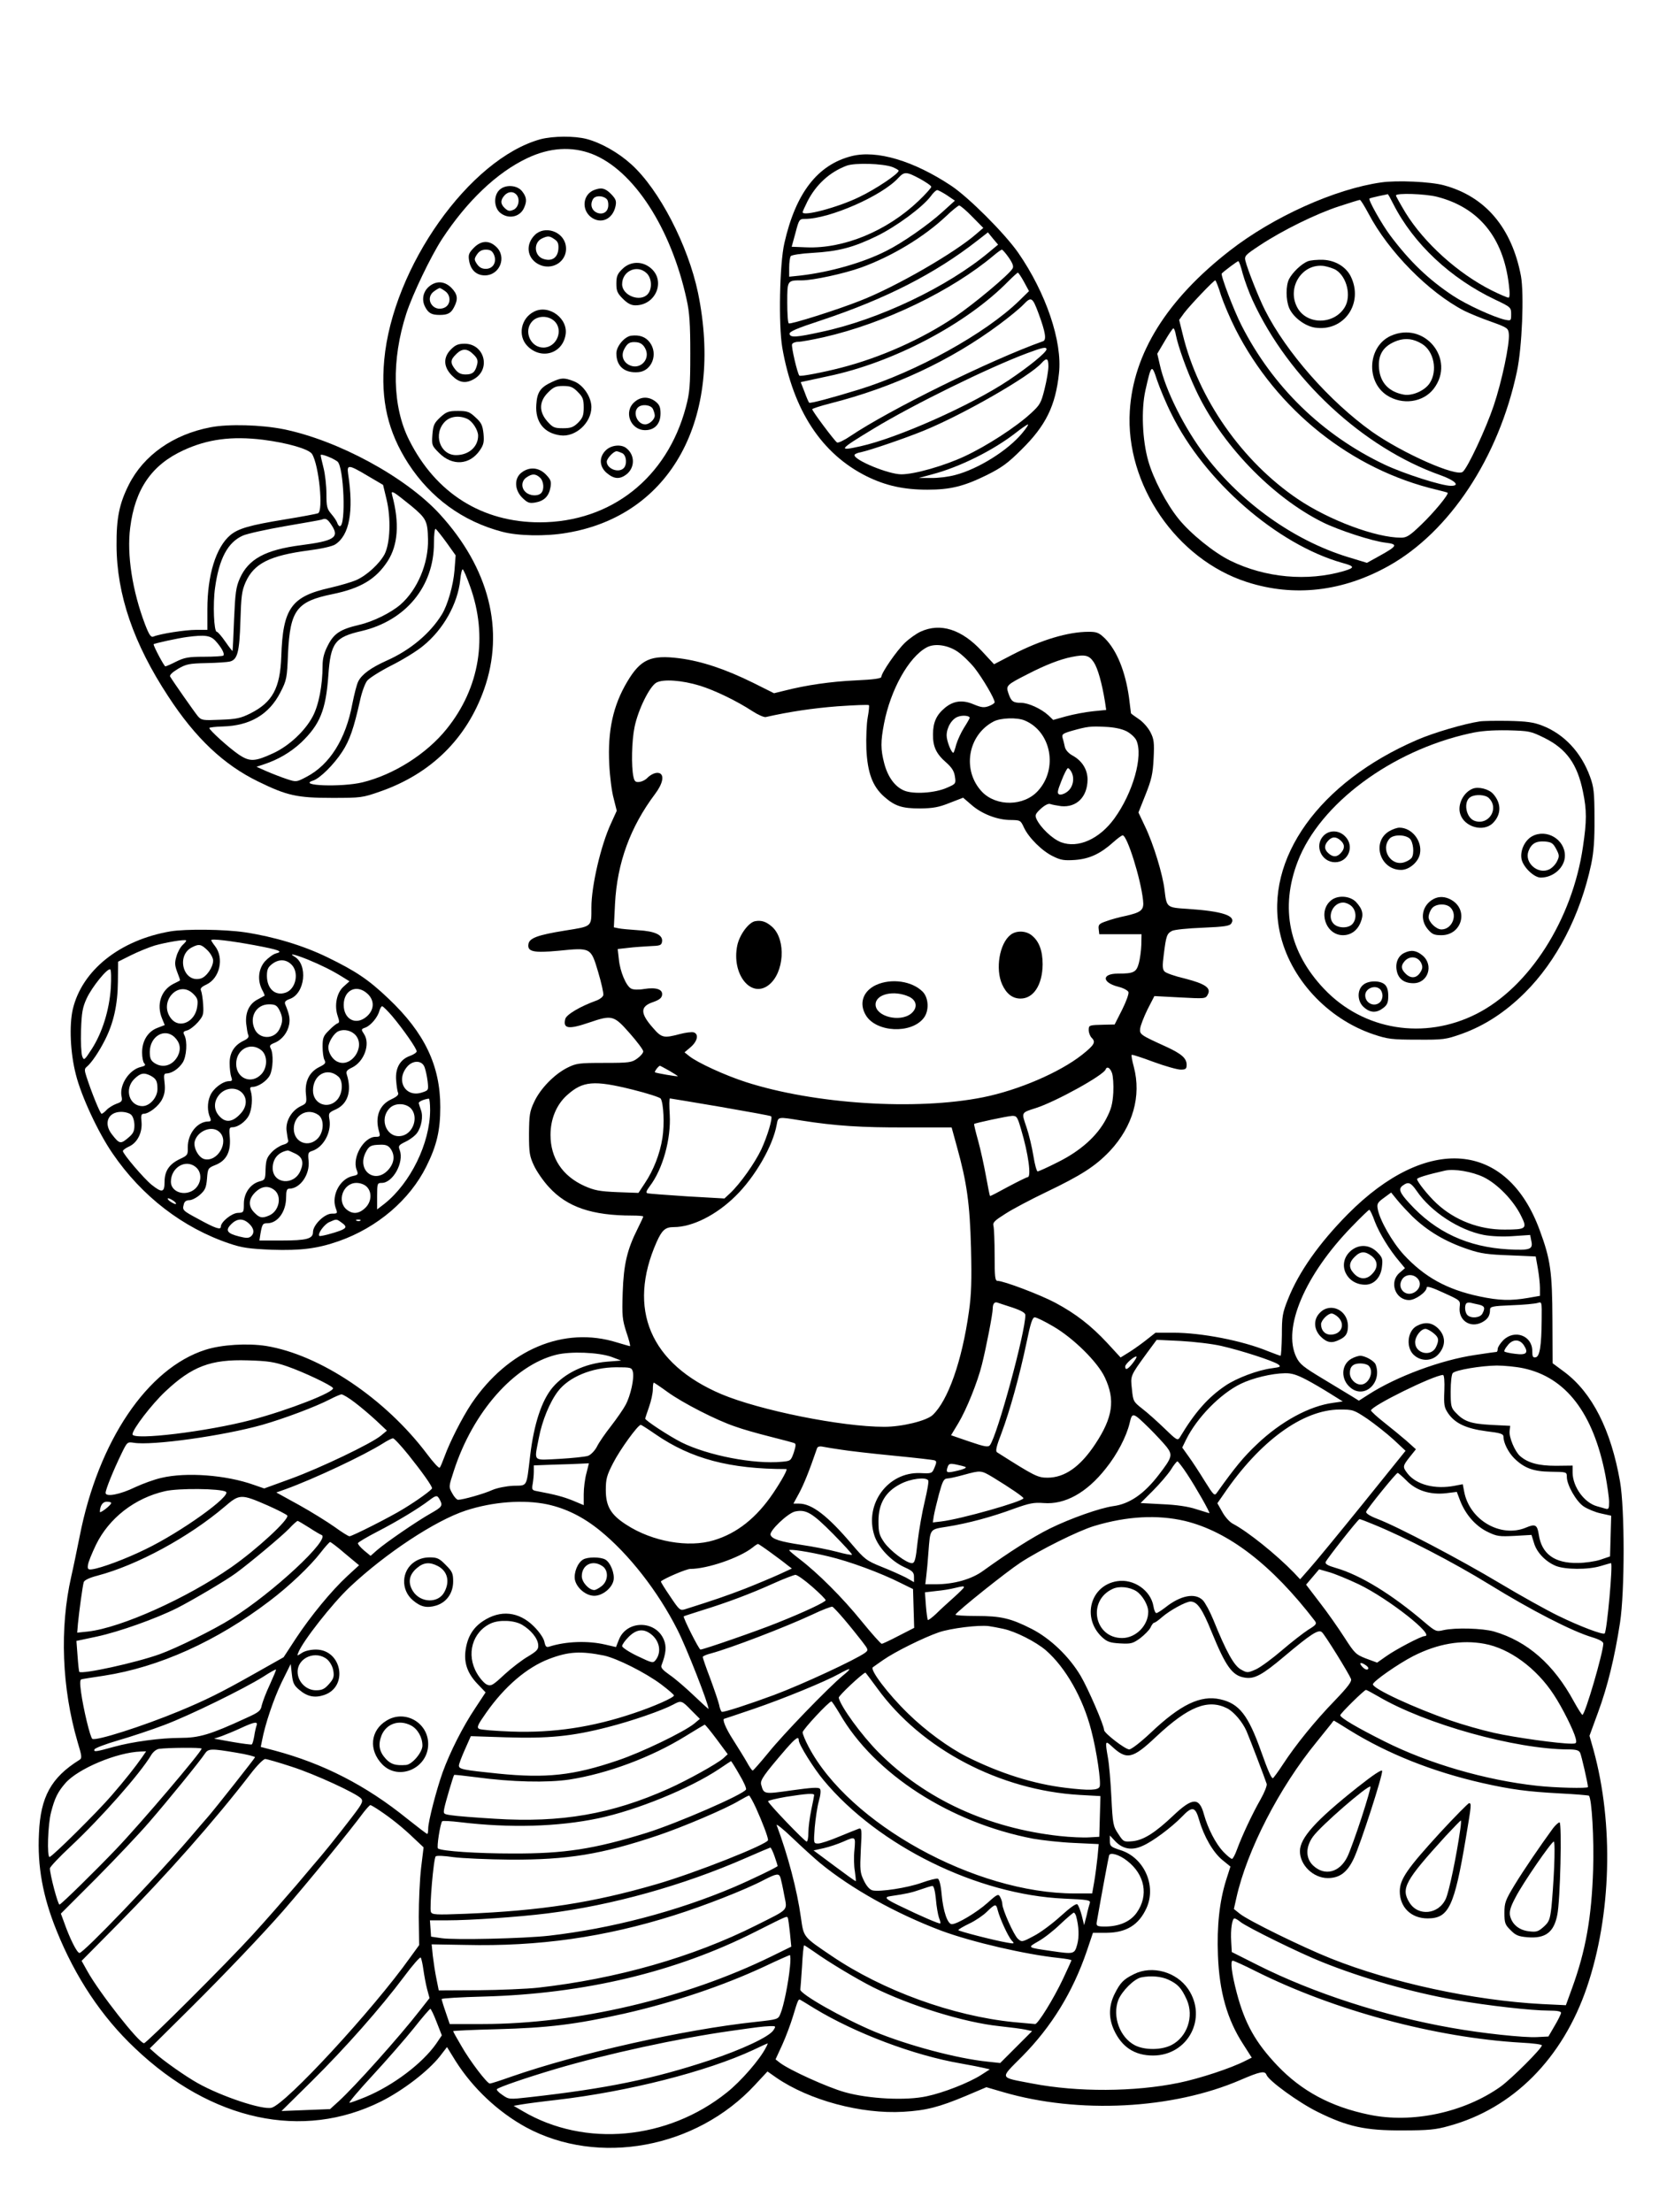 <?xml version="1.0" standalone="no"?>
<!DOCTYPE svg PUBLIC "-//W3C//DTD SVG 20010904//EN"
 "http://www.w3.org/TR/2001/REC-SVG-20010904/DTD/svg10.dtd">
<svg version="1.0" xmlns="http://www.w3.org/2000/svg"
 width="864pt" height="1152pt" viewBox="0 0 864 1152"
 preserveAspectRatio="xMidYMid meet">

<g transform="translate(0,1152) scale(0.1,-0.1)"
fill="#000000" stroke="none">
<path d="M2815 10795 c-370 -102 -770 -667 -814 -1150 -19 -210 19 -374 126
-540 116 -178 283 -300 488 -354 82 -22 226 -25 336 -6 543 90 819 595 684
1251 -52 247 -202 537 -347 668 -67 61 -157 112 -232 132 -64 17 -175 16 -241
-1z m269 -77 c215 -84 411 -385 492 -758 15 -66 19 -128 19 -280 0 -171 -3
-205 -23 -280 -98 -369 -390 -599 -760 -600 -301 0 -542 151 -681 428 -88 174
-93 418 -15 659 32 99 127 297 186 388 130 198 285 346 443 421 117 56 233 63
339 22z"/>
<path d="M2600 10530 c-31 -31 -27 -93 6 -119 43 -34 102 -21 123 26 16 35 14
57 -10 87 -26 33 -88 37 -119 6z m88 -22 c22 -22 14 -67 -13 -80 -21 -9 -28
-8 -45 7 -24 22 -25 42 -3 67 19 21 44 23 61 6z"/>
<path d="M3093 10530 c-57 -23 -66 -100 -16 -140 52 -40 115 -12 129 58 5 26
1 36 -24 62 -31 31 -51 35 -89 20z m70 -51 c5 -9 7 -28 3 -42 -12 -48 -86 -32
-86 18 0 12 6 27 12 33 17 17 58 11 71 -9z"/>
<path d="M2785 10296 c-48 -48 -41 -116 14 -149 75 -44 163 14 147 97 -14 72
-110 103 -161 52z m103 -22 c18 -12 22 -24 20 -52 -4 -45 -35 -65 -79 -50 -47
16 -52 84 -7 106 32 15 40 14 66 -4z"/>
<path d="M2468 10230 c-26 -27 -30 -36 -25 -67 8 -49 38 -77 82 -77 78 0 116
96 59 149 -37 35 -78 33 -116 -5z m104 -35 c17 -38 -3 -75 -42 -75 -21 0 -34
8 -46 25 -15 23 -15 27 0 50 12 17 25 25 46 25 23 0 33 -6 42 -25z"/>
<path d="M3241 10119 c-26 -25 -31 -39 -31 -76 0 -38 5 -50 34 -79 24 -24 43
-34 65 -34 107 0 159 128 80 194 -45 38 -107 36 -148 -5z m126 -21 c28 -26 31
-82 6 -110 -39 -43 -133 -7 -133 52 0 69 78 104 127 58z"/>
<path d="M2237 10030 c-33 -26 -43 -70 -23 -108 17 -33 34 -42 76 -42 42 0 59
9 75 41 22 42 18 67 -14 100 -35 35 -77 38 -114 9z m81 -26 c32 -22 30 -71 -3
-86 -60 -27 -107 49 -53 86 12 9 25 16 28 16 3 0 16 -7 28 -16z"/>
<path d="M2781 9897 c-68 -34 -86 -125 -35 -178 70 -73 181 -43 199 55 17 86
-86 163 -164 123z m106 -49 c50 -47 12 -138 -57 -138 -68 0 -105 87 -58 137
28 30 83 31 115 1z"/>
<path d="M3288 9772 c-35 -4 -78 -55 -78 -92 0 -68 43 -104 115 -98 70 6 104
95 59 155 -22 29 -53 40 -96 35z m71 -64 c33 -57 -26 -119 -84 -88 -31 17 -41
50 -24 82 17 32 29 39 64 36 20 -2 34 -12 44 -30z"/>
<path d="M2349 9701 c-42 -42 -40 -92 5 -137 38 -38 72 -43 116 -17 88 52 52
183 -50 183 -33 0 -48 -6 -71 -29z m117 -27 c20 -19 24 -31 19 -52 -10 -40
-24 -52 -60 -52 -24 0 -39 7 -54 26 -27 34 -26 50 4 79 31 32 59 32 91 -1z"/>
<path d="M2875 9531 c-61 -28 -78 -53 -82 -119 -6 -89 40 -148 125 -159 79
-11 162 65 162 147 0 52 -42 115 -90 134 -51 20 -66 20 -115 -3z m134 -52 c26
-26 31 -38 31 -81 0 -41 -5 -54 -29 -79 -25 -24 -38 -29 -79 -29 -45 0 -53 4
-81 35 -45 51 -44 104 3 151 29 29 41 34 79 34 37 0 51 -5 76 -31z"/>
<path d="M3305 9427 c-59 -50 -22 -147 55 -147 50 0 80 33 80 87 0 33 -6 46
-26 62 -35 27 -76 27 -109 -2z m95 -36 c5 -11 10 -26 10 -35 0 -20 -28 -46
-50 -46 -40 0 -66 60 -38 88 19 19 66 15 78 -7z"/>
<path d="M2293 9347 c-32 -30 -37 -41 -41 -90 -4 -55 -3 -58 35 -96 69 -69
159 -63 212 14 20 29 23 44 19 87 -5 44 -11 57 -42 85 -31 29 -42 33 -91 33
-49 0 -60 -4 -92 -33z m140 -8 c27 -12 57 -58 57 -88 0 -58 -49 -101 -115
-101 -84 0 -121 111 -57 175 27 27 73 33 115 14z"/>
<path d="M3155 9175 c-37 -36 -34 -86 6 -119 37 -31 67 -33 102 -6 45 36 44
102 -2 137 -27 21 -79 15 -106 -12z m86 -15 c22 -12 26 -59 7 -78 -27 -27 -88
-3 -88 34 0 16 35 54 51 54 6 0 19 -5 30 -10z"/>
<path d="M2716 9059 c-39 -30 -37 -90 4 -131 27 -26 36 -30 67 -25 47 8 72 33
80 80 5 31 1 40 -25 67 -37 37 -86 40 -126 9z m96 -26 c20 -18 24 -63 6 -81
-17 -17 -58 -15 -80 5 -25 22 -23 59 4 77 29 20 47 20 70 -1z"/>
<path d="M4435 10707 c-177 -45 -291 -192 -350 -453 -25 -108 -31 -425 -11
-544 57 -328 205 -554 441 -671 98 -48 191 -69 315 -69 119 0 189 17 309 76
78 39 110 62 181 133 127 125 177 228 195 396 19 166 -68 421 -213 630 -71
101 -256 286 -347 347 -197 131 -389 188 -520 155z m213 -57 c17 -7 32 -15 32
-19 0 -16 -119 -96 -205 -137 -111 -54 -295 -103 -295 -79 0 3 11 28 25 56 45
88 116 153 204 186 42 16 188 12 239 -7z m143 -61 c32 -18 59 -36 59 -42 0 -5
-30 -39 -67 -74 -164 -156 -388 -249 -584 -241 l-76 3 20 73 c18 69 20 72 49
72 127 0 402 120 487 214 31 33 41 33 112 -5z m141 -86 l41 -28 -64 -58 c-76
-69 -211 -163 -294 -204 -120 -61 -292 -110 -447 -128 l-58 -6 0 48 c0 26 4
53 8 59 4 6 54 14 112 17 137 8 213 28 335 87 103 50 241 152 283 209 12 17
27 31 33 31 5 0 28 -12 51 -27z m131 -111 l58 -59 -35 -30 c-111 -98 -421
-277 -606 -349 -121 -48 -362 -124 -372 -118 -5 3 -8 52 -8 109 0 116 0 115
76 115 58 0 220 35 309 67 160 58 326 158 442 267 32 31 63 55 68 56 6 0 37
-26 68 -58z m88 -185 c-216 -181 -575 -352 -872 -415 -132 -29 -163 -31 -167
-11 -2 12 34 28 165 71 334 111 593 243 813 415 l55 43 26 -32 27 -32 -47 -39z
m103 -29 c21 -31 26 -46 19 -57 -20 -33 -202 -185 -301 -252 -171 -115 -386
-211 -592 -264 -93 -24 -212 -47 -217 -41 -10 10 -43 151 -38 163 2 7 17 13
32 13 15 0 75 11 133 24 316 72 668 242 888 428 18 15 36 28 40 28 4 -1 20
-19 36 -42z m79 -126 l26 -48 -52 -51 c-175 -170 -535 -369 -832 -461 -146
-45 -256 -74 -261 -69 -3 3 -14 28 -24 56 l-20 51 23 5 c12 3 66 14 120 26
340 71 720 272 937 493 25 25 48 46 51 46 3 0 18 -22 32 -48z m76 -165 c36
-98 42 -137 23 -144 -275 -98 -800 -357 -1005 -495 -31 -21 -62 -36 -68 -32
-13 8 -129 163 -129 173 0 3 42 17 93 30 328 83 628 223 882 412 50 37 106 83
125 103 41 43 47 39 79 -47z m41 -186 c0 -16 -92 -91 -200 -163 -194 -129
-575 -299 -769 -342 -120 -27 -113 -18 69 92 204 124 599 318 800 393 81 30
100 34 100 20z m10 -89 c0 -22 -9 -74 -20 -118 -18 -73 -24 -83 -72 -127 -77
-71 -230 -170 -344 -223 -107 -50 -261 -94 -330 -94 -66 0 -244 73 -244 100 0
5 15 12 33 15 51 11 234 74 327 112 208 85 552 283 614 352 27 30 36 26 36
-17z m-136 -347 c-74 -90 -230 -188 -351 -219 -34 -9 -89 -16 -124 -15 l-64 0
70 19 c144 38 318 125 435 216 30 24 59 43 63 44 5 0 -8 -20 -29 -45z"/>
<path d="M7193 10570 c-240 -34 -562 -179 -788 -355 -328 -255 -503 -536 -521
-835 -24 -383 243 -773 610 -891 245 -79 498 -50 738 84 317 177 573 564 668
1012 27 125 38 404 21 498 -48 252 -186 414 -401 472 -69 19 -245 27 -327 15z
m63 -112 c105 -207 298 -388 532 -499 80 -38 82 -40 82 -75 0 -35 -1 -35 -32
-29 -60 14 -200 78 -271 125 -127 84 -225 178 -327 314 -44 59 -115 185 -108
192 3 2 25 8 49 13 24 5 45 9 46 10 2 1 15 -23 29 -51z m229 37 c217 -56 344
-212 373 -457 6 -47 5 -68 -2 -68 -6 0 -46 17 -88 38 -175 88 -351 247 -448
404 -27 45 -50 86 -50 90 0 14 153 9 215 -7z m-358 -87 c104 -198 313 -410
498 -506 28 -14 91 -40 140 -57 86 -31 90 -34 93 -64 5 -51 -36 -246 -79 -374
-40 -119 -135 -323 -161 -344 -33 -28 -314 97 -473 209 -220 157 -446 413
-557 633 -32 63 -91 212 -102 257 -6 25 0 31 76 81 116 77 295 165 413 203 55
18 103 33 107 33 4 1 24 -32 45 -71z m-655 -313 c10 -36 33 -99 52 -140 188
-408 574 -767 979 -910 75 -27 103 -55 54 -55 -49 0 -246 63 -347 111 -324
154 -582 406 -744 724 -40 78 -111 264 -103 271 14 14 81 64 86 64 4 0 14 -29
23 -65z m-113 -113 c14 -42 48 -122 76 -177 214 -420 603 -731 1050 -836 28
-7 52 -13 54 -15 8 -7 -71 -103 -137 -166 -59 -57 -76 -68 -105 -68 -132 0
-375 91 -538 201 -290 196 -518 522 -599 856 l-19 77 26 36 c32 42 154 170
162 170 3 0 17 -35 30 -78z m-235 -207 c12 -60 56 -184 103 -284 130 -281 395
-558 662 -691 83 -41 257 -98 327 -106 66 -8 62 -17 -32 -69 l-65 -36 -102 31
c-280 87 -549 279 -738 525 -109 142 -210 343 -239 477 l-13 56 39 66 c21 36
41 66 45 66 4 0 10 -16 13 -35z m-23 -411 c172 -350 550 -679 889 -775 66 -18
68 -25 8 -43 -190 -55 -408 -35 -590 54 -86 42 -209 142 -270 218 -64 79 -132
210 -158 302 -31 109 -37 266 -15 366 31 138 33 140 61 54 14 -41 47 -121 75
-176z"/>
<path d="M6810 10159 c-32 -13 -78 -57 -96 -91 -18 -34 -18 -109 0 -152 20
-47 81 -94 134 -102 152 -23 256 128 186 268 -25 49 -80 82 -142 85 -32 1 -68
-2 -82 -8z m148 -45 c57 -37 80 -135 46 -193 -56 -94 -201 -94 -249 0 -54 104
28 229 140 214 22 -4 50 -13 63 -21z"/>
<path d="M7243 9771 c-119 -54 -131 -236 -21 -309 81 -53 190 -38 245 34 116
153 -48 354 -224 275z m163 -42 c62 -38 82 -140 40 -204 -25 -39 -91 -68 -135
-60 -77 14 -122 61 -129 135 -7 74 23 120 95 146 44 15 85 10 129 -17z"/>
<path d="M1097 9295 c-195 -37 -349 -146 -426 -299 -50 -99 -65 -175 -64 -316
1 -257 89 -512 269 -786 142 -218 290 -357 469 -444 149 -73 202 -85 385 -85
149 0 158 1 249 33 265 92 451 275 542 532 109 308 26 632 -231 913 -177 193
-529 384 -814 442 -116 23 -285 28 -379 10z m273 -65 c126 -16 238 -48 255
-74 36 -57 60 -298 31 -309 -8 -3 -86 -18 -173 -32 -183 -30 -242 -47 -284
-82 -74 -63 -119 -207 -119 -385 l0 -108 -59 0 c-56 0 -186 -20 -222 -35 -13
-5 -22 8 -43 62 -67 176 -96 365 -78 505 25 201 112 327 277 403 125 58 251
75 415 55z m387 -113 c34 -25 46 -337 13 -337 -5 0 -11 8 -14 18 -3 9 -17 30
-31 46 -22 26 -25 38 -25 105 0 42 -7 103 -15 134 -8 32 -15 62 -15 67 0 9 61
-14 87 -33z m158 -75 l80 -47 18 -75 c24 -100 19 -228 -10 -286 -27 -50 -92
-110 -148 -135 -23 -10 -84 -28 -136 -40 -202 -45 -246 -107 -254 -357 -6
-166 -46 -239 -161 -297 -50 -25 -72 -30 -156 -33 -93 -4 -99 -3 -118 19 -18
22 -128 179 -144 206 -4 7 11 22 41 40 43 25 58 28 148 30 55 1 110 5 122 8
40 10 50 49 55 210 4 130 7 157 27 203 44 98 125 139 331 166 63 8 121 21 136
31 74 48 97 172 67 368 -7 49 3 48 102 -11z m230 -159 c75 -63 82 -77 84 -171
3 -126 -55 -263 -143 -340 -50 -43 -142 -89 -216 -106 -98 -23 -131 -45 -162
-106 -20 -38 -28 -69 -28 -106 0 -102 -20 -207 -52 -266 -40 -75 -122 -151
-202 -189 -99 -46 -125 -47 -183 -8 -50 34 -153 127 -153 138 0 3 32 7 71 8
141 4 240 62 299 177 33 64 35 74 40 204 11 225 45 270 231 308 147 30 227 78
288 172 54 84 62 198 24 341 -5 20 -4 22 13 13 10 -6 50 -37 89 -69z m-416
-101 c39 -61 10 -79 -161 -101 -186 -24 -274 -72 -319 -173 -20 -45 -24 -76
-30 -213 -3 -88 -7 -162 -8 -165 0 -2 -17 19 -37 48 -20 29 -40 52 -45 52 -15
0 -21 145 -9 229 21 152 66 237 145 272 23 10 122 32 220 49 99 17 185 32 190
34 22 9 31 4 54 -32z m597 -88 l47 -66 -6 -78 c-6 -77 -36 -182 -66 -230 -61
-99 -165 -186 -287 -240 -82 -37 -129 -71 -148 -108 -8 -15 -21 -67 -31 -117
-34 -184 -118 -317 -238 -380 -53 -28 -54 -28 -103 -12 -27 9 -74 27 -104 40
l-54 24 39 13 c73 24 138 62 193 113 98 94 129 168 142 350 12 170 34 199 173
231 230 54 377 232 377 458 0 45 4 77 9 74 5 -4 31 -36 57 -72z m122 -227 c94
-261 51 -528 -121 -742 -105 -131 -276 -239 -439 -279 -107 -26 -342 -18 -258
9 36 11 109 84 152 150 39 59 61 124 93 267 9 43 26 89 37 103 11 14 68 50
127 80 58 29 133 75 165 102 105 85 180 219 193 344 3 32 9 56 13 54 5 -3 22
-43 38 -88z m-1326 -284 c31 -34 50 -68 41 -77 -3 -3 -49 -6 -101 -6 -80 0
-101 -4 -144 -25 -27 -14 -53 -25 -57 -25 -6 0 -61 103 -61 115 0 4 128 32
175 38 92 12 121 8 147 -20z"/>
<path d="M4795 8231 c-22 -10 -59 -36 -82 -58 -43 -41 -123 -157 -123 -178 0
-8 -40 -14 -132 -18 -132 -6 -260 -25 -370 -53 l-57 -14 -108 54 c-144 71
-268 113 -385 128 -149 19 -202 -5 -272 -123 -73 -123 -102 -254 -93 -429 3
-63 13 -143 23 -178 l16 -64 -30 -66 c-53 -114 -102 -326 -102 -437 0 -103 6
-98 -138 -121 -142 -23 -186 -39 -190 -71 -6 -39 27 -46 157 -34 169 17 168
17 206 -110 17 -57 29 -111 27 -121 -2 -9 -17 -21 -35 -28 -84 -30 -157 -73
-163 -96 -13 -51 16 -56 124 -19 120 41 129 38 211 -55 39 -44 71 -87 71 -95
0 -8 -14 -25 -31 -37 -29 -21 -41 -23 -172 -23 -131 0 -146 -2 -192 -25 -68
-34 -141 -109 -173 -178 -24 -51 -26 -69 -27 -167 0 -98 3 -116 26 -165 14
-30 49 -81 78 -112 95 -104 224 -148 434 -148 31 0 57 -2 57 -5 0 -3 -13 -31
-29 -63 -55 -109 -73 -186 -78 -332 -4 -123 -2 -141 19 -207 14 -40 22 -73 19
-73 -3 0 -33 9 -67 19 -277 87 -568 -36 -759 -319 -49 -74 -112 -198 -140
-275 -10 -27 -21 -54 -25 -58 -4 -4 -33 27 -65 70 -218 290 -558 518 -839 564
-97 15 -232 7 -316 -20 -302 -96 -558 -475 -655 -971 -14 -69 -33 -163 -44
-210 -61 -269 -49 -580 33 -861 23 -76 24 -85 9 -94 -146 -91 -202 -192 -210
-381 -9 -173 20 -330 91 -506 98 -244 236 -451 409 -614 398 -379 873 -481
1282 -277 115 58 244 157 306 235 l37 48 45 -73 c90 -142 221 -265 367 -345
376 -203 885 -110 1191 220 l66 71 47 -33 c171 -117 441 -190 661 -177 119 7
185 24 326 83 l106 45 89 -26 c392 -114 881 -89 1235 64 102 44 127 49 135 26
12 -31 169 -145 267 -193 156 -77 247 -97 442 -96 132 0 174 4 240 23 335 91
594 352 720 724 127 375 140 848 34 1234 l-21 74 45 123 c49 133 86 284 114
466 25 163 25 592 0 735 -47 269 -145 462 -289 570 l-62 46 -1 227 c-1 248
-10 314 -66 465 -170 466 -587 501 -1000 84 -150 -152 -255 -301 -311 -442
-29 -72 -32 -91 -32 -187 -1 -60 -4 -108 -7 -108 -3 0 -33 11 -66 24 -134 55
-346 96 -493 96 l-92 0 -56 -44 c-31 -24 -73 -53 -92 -64 l-34 -21 -69 75
c-86 92 -163 152 -271 210 -79 42 -269 114 -301 114 -13 0 -15 22 -15 133 0
72 -3 141 -6 153 -5 18 6 28 63 64 37 24 132 74 209 111 186 89 259 136 335
216 119 128 164 285 124 437 -9 33 -14 61 -11 63 2 2 53 -14 114 -37 60 -22
124 -40 141 -40 26 0 31 4 31 25 0 34 -26 57 -106 94 -136 62 -139 64 -136 95
2 16 19 60 38 99 l36 70 133 -7 c131 -7 134 -7 145 15 19 34 -13 56 -118 83
-52 12 -100 29 -107 37 -11 11 -12 29 -4 89 12 96 16 108 42 122 12 7 83 14
161 17 115 5 141 9 149 23 25 39 -45 63 -227 75 -111 7 -110 7 -121 98 -9 80
-57 238 -101 330 l-35 74 37 93 c31 78 38 108 42 188 4 84 2 101 -17 138 -12
23 -39 54 -61 68 -22 15 -40 28 -40 30 0 1 -5 38 -10 81 -19 136 -63 245 -125
308 -31 30 -42 35 -85 35 -107 0 -248 -42 -397 -119 l-96 -50 -64 69 c-105
113 -215 148 -318 101z m190 -103 c26 -17 67 -57 91 -87 42 -54 104 -159 104
-178 0 -5 -14 -14 -30 -20 -25 -9 -38 -8 -79 9 -58 25 -106 19 -151 -19 -43
-36 -61 -75 -61 -137 -1 -64 17 -102 69 -147 28 -25 41 -44 45 -72 6 -38 5
-39 -41 -59 -62 -28 -175 -35 -223 -15 -48 20 -85 70 -104 142 -19 73 -19 113
-1 207 34 176 128 345 221 396 41 23 108 14 160 -20z m711 -56 c21 -31 43
-109 59 -208 l6 -41 -70 -7 c-39 -4 -101 -16 -138 -26 l-68 -19 -25 24 c-37
34 -104 65 -142 65 -42 0 -52 8 -66 49 -14 41 -11 44 101 101 91 47 168 77
229 89 69 14 90 9 114 -27z m-2050 -123 c77 -24 191 -79 272 -132 29 -19 61
-33 70 -31 124 28 245 46 374 56 87 6 160 9 163 6 3 -2 0 -31 -6 -64 -6 -32
-9 -106 -7 -164 6 -125 32 -195 93 -249 56 -49 93 -61 187 -61 67 1 97 6 154
29 l70 27 43 -37 c53 -47 135 -79 204 -79 51 -1 52 -1 70 -40 25 -53 95 -123
153 -150 38 -19 57 -22 114 -18 75 6 131 32 200 94 21 19 42 34 47 34 23 0 94
-225 106 -338 6 -51 -8 -63 -93 -82 -30 -6 -74 -18 -98 -27 -38 -13 -43 -18
-40 -42 l3 -26 110 0 110 0 -1 -55 c-1 -30 -7 -74 -13 -96 -13 -47 -26 -54
-109 -54 -86 0 -84 -47 4 -69 25 -6 48 -19 51 -27 3 -9 -12 -50 -33 -92 l-39
-77 -50 -1 c-84 -2 -85 -2 -85 -28 0 -14 7 -32 16 -41 22 -22 13 -37 -51 -88
-117 -92 -331 -184 -515 -221 -348 -70 -880 -36 -1238 80 -108 35 -249 100
-292 134 l-25 20 33 28 c35 31 42 67 15 76 -10 3 -43 -1 -73 -9 -83 -22 -94
-20 -139 32 -68 77 -68 112 1 135 31 11 44 21 46 36 5 30 -30 42 -93 32 -29
-5 -58 -4 -68 2 -26 13 -58 89 -64 153 l-6 53 54 6 c30 4 81 7 114 9 53 2 60
4 63 24 5 34 -36 54 -125 59 -43 3 -89 7 -102 10 l-24 5 6 122 c11 213 79 400
209 573 40 53 49 98 22 108 -17 6 -44 -5 -67 -29 -9 -8 -26 -16 -38 -17 -19
-2 -25 3 -30 27 -12 54 -9 189 6 260 19 91 78 210 113 230 35 20 134 13 228
-16z m1404 -167 c0 -3 -13 -26 -29 -51 -16 -25 -34 -65 -41 -88 -6 -24 -13
-43 -15 -43 -11 0 -35 62 -35 90 0 42 28 88 60 98 24 9 60 5 60 -6z m287 -14
c138 -58 174 -251 69 -366 -73 -81 -216 -83 -291 -6 -106 111 -76 296 60 367
36 19 123 22 162 5z m530 -56 c21 -11 44 -32 51 -47 37 -81 -17 -273 -115
-408 -78 -107 -189 -156 -277 -123 -45 17 -107 76 -128 121 -9 20 -6 27 23 54
21 19 40 28 49 24 8 -3 34 -8 56 -11 81 -8 137 48 138 138 0 53 -29 99 -79
126 -20 11 -35 28 -39 43 -3 14 -8 36 -12 48 -5 19 0 23 47 37 82 23 98 25
175 21 46 -2 85 -10 111 -23z m-287 -212 c18 -34 8 -81 -22 -103 -14 -11 -33
-17 -41 -14 -12 5 -11 16 11 71 14 36 29 66 34 66 4 0 12 -9 18 -20z m-2094
-1556 c24 -14 44 -27 44 -28 0 -4 -114 16 -119 20 -4 4 19 34 26 34 2 0 24
-12 49 -26z m2305 -11 c6 -16 9 -62 7 -103 -4 -61 -11 -87 -38 -138 -47 -89
-134 -166 -251 -224 -53 -27 -100 -48 -105 -48 -5 0 -15 36 -22 80 -7 44 -23
112 -36 150 -27 79 -29 75 49 100 103 33 353 171 363 201 7 18 23 9 33 -18z
m-2497 -87 c76 -19 142 -40 147 -47 15 -25 20 -134 9 -204 -13 -84 -47 -170
-92 -237 l-33 -50 -110 4 c-93 4 -119 9 -171 32 -115 52 -177 145 -177 266 0
83 31 157 85 206 83 75 140 80 342 30z m459 -90 c143 -25 261 -46 263 -49 9
-9 -19 -103 -51 -172 -34 -72 -110 -179 -162 -228 l-30 -28 -194 11 c-107 7
-200 14 -207 16 -9 3 -6 13 12 37 68 89 111 246 104 372 -3 47 -3 85 1 85 3 0
122 -20 264 -44z m1565 -118 c38 -127 54 -248 34 -248 -5 0 -51 -23 -102 -50
-51 -28 -93 -50 -94 -48 -2 2 -11 48 -21 103 -10 55 -28 138 -41 185 -13 46
-22 85 -21 87 6 5 173 41 198 42 24 1 28 -5 47 -71z m-1145 47 c177 -28 314
-37 547 -36 l236 0 28 -102 c51 -183 67 -295 73 -527 4 -167 2 -241 -11 -331
-36 -257 -109 -463 -189 -538 -33 -30 -159 -61 -252 -61 -223 0 -648 86 -848
170 -371 158 -492 443 -337 793 28 62 45 77 89 77 97 0 222 63 322 162 101 99
194 260 214 371 8 43 4 42 128 22z m3554 -295 c73 -36 156 -122 195 -202 33
-66 27 -71 -86 -71 -132 -1 -261 49 -355 137 -44 41 -101 113 -101 126 0 7 56
24 145 44 48 11 142 -5 202 -34z m-348 -73 c74 -108 220 -203 349 -228 38 -7
99 -10 152 -6 l89 6 6 -31 c10 -44 -6 -50 -120 -44 -210 12 -378 89 -515 240
-51 55 -58 75 -35 92 30 22 42 17 74 -29z m-24 -131 c80 -77 172 -132 292
-172 64 -22 103 -27 215 -31 l136 -6 11 -62 c6 -34 11 -80 11 -102 l0 -41 -63
-11 c-89 -15 -148 -14 -252 8 -170 36 -287 101 -395 218 -60 66 -125 180 -135
238 -5 26 0 34 32 57 l38 28 35 -43 c19 -23 53 -59 75 -81z m-195 -27 c24 -62
76 -147 128 -208 l29 -35 -28 -24 c-56 -47 -23 -142 50 -142 32 0 91 42 91 65
0 9 28 1 88 -27 88 -40 88 -40 84 -74 -8 -69 54 -112 116 -80 30 16 42 34 42
66 0 16 12 19 113 23 61 2 122 8 135 12 22 7 22 7 21 -86 -1 -137 -10 -193
-31 -197 -15 -3 -18 4 -18 33 0 80 -92 114 -151 56 -16 -16 -29 -37 -29 -45 0
-9 -3 -16 -6 -16 -4 0 -54 -7 -112 -16 -177 -26 -409 -112 -555 -206 l-50 -32
-32 20 c-17 10 -86 52 -152 92 -105 63 -124 78 -142 115 -73 151 45 428 289
679 47 49 88 88 91 88 4 0 17 -27 29 -61z m223 -297 c21 -23 12 -56 -19 -73
-44 -23 -88 21 -64 65 16 31 59 35 83 8z m-2110 -151 c47 -16 67 -28 67 -39 0
-91 -146 -626 -184 -677 -9 -12 -25 -10 -107 18 l-96 33 38 63 c42 70 100 213
123 306 22 88 56 263 56 289 0 26 9 38 24 33 6 -2 41 -14 79 -26z m2430 15
c29 -7 33 -17 17 -47 -12 -22 -59 -26 -78 -7 -13 13 -16 50 -5 61 4 4 14 5 22
3 9 -2 28 -7 44 -10z m-2218 -113 c104 -60 232 -186 269 -266 55 -117 42 -208
-50 -347 -78 -118 -159 -175 -249 -175 -51 0 -68 9 -262 132 -10 6 -4 31 23
101 43 115 93 294 130 470 21 103 31 132 43 132 9 0 52 -21 96 -47z m876 -102
c102 -23 271 -78 296 -96 15 -12 12 -14 -32 -20 -73 -9 -184 -51 -242 -90 -92
-62 -160 -139 -239 -271 -11 -17 -17 -13 -80 48 -38 37 -90 83 -116 103 -45
35 -47 39 -53 101 -8 71 -9 68 78 188 l51 69 125 -6 c70 -4 165 -15 212 -26z
m1575 4 c26 -40 14 -53 -45 -45 -28 3 -53 9 -56 12 -3 3 4 17 16 31 26 35 63
35 85 2z m-4751 -61 l50 -19 -75 -6 c-115 -10 -218 -59 -282 -134 -57 -68 -97
-189 -117 -355 -20 -169 -13 -155 -88 -157 -37 -2 -83 -11 -109 -22 -43 -20
-154 -51 -178 -51 -7 0 -21 15 -31 34 -19 34 -18 35 9 118 99 305 313 548 532
603 76 19 221 13 289 -11z m2714 -33 c-26 -33 -39 -38 -39 -17 0 14 51 58 59
51 2 -2 -7 -17 -20 -34z m-4404 -16 c84 -29 230 -98 239 -113 12 -20 -231
-115 -424 -166 -231 -61 -620 -108 -620 -75 0 26 100 156 170 222 140 132 237
169 430 163 105 -3 138 -8 205 -31z m6438 -10 c222 -47 365 -233 428 -558 10
-54 19 -116 19 -138 0 -36 -2 -40 -20 -35 -11 3 -30 9 -42 12 -67 18 -127 101
-128 175 l0 37 -87 -1 c-91 0 -146 15 -187 51 -27 24 -58 98 -54 130 l3 27
-100 5 c-107 6 -141 18 -185 65 -23 24 -25 35 -25 110 0 49 5 89 11 95 16 16
146 38 229 39 39 0 100 -6 138 -14z m-4637 -19 c8 -33 -12 -124 -38 -172 -11
-21 -45 -70 -75 -109 -30 -38 -64 -87 -74 -108 -11 -21 -31 -42 -46 -48 -14
-5 -81 -12 -149 -16 -143 -7 -132 -18 -108 108 17 90 57 188 100 244 57 75
177 124 301 125 79 0 83 -1 89 -24z m3506 -40 c35 -18 92 -52 127 -74 l64 -40
-49 -7 c-124 -16 -273 -97 -398 -216 -69 -65 -115 -121 -209 -253 -12 -17 -17
-12 -62 60 -27 44 -64 101 -83 127 l-35 49 20 41 c56 114 178 239 285 291 62
30 161 54 230 55 34 1 62 -8 110 -33z m720 -58 c-3 -74 -1 -87 20 -118 36 -52
93 -79 198 -93 76 -9 90 -14 90 -29 0 -31 25 -81 56 -112 53 -52 101 -69 191
-70 82 -1 83 -1 83 -27 0 -42 49 -128 88 -154 20 -13 60 -30 89 -36 l54 -12
-3 -106 -3 -106 -50 -17 c-27 -9 -81 -17 -119 -17 -120 -2 -187 47 -202 147
-8 52 -18 58 -67 37 -132 -55 -295 40 -322 189 l-7 37 -42 -8 c-102 -20 -199
5 -245 63 -27 35 -27 39 11 87 l32 40 -49 44 c-28 24 -80 67 -117 96 -37 29
-67 57 -68 62 0 23 325 183 375 185 6 0 9 -32 7 -82z m-4045 -7 c77 -56 256
-148 353 -180 35 -13 116 -36 180 -52 63 -16 120 -31 127 -34 9 -3 8 -15 -3
-49 -15 -43 -17 -44 -62 -48 -146 -14 -386 33 -523 101 -63 32 -189 114 -189
124 0 2 9 28 20 60 11 31 20 72 20 92 0 19 2 35 5 35 2 0 35 -22 72 -49z
m-1627 -56 c33 -25 83 -68 112 -95 l53 -50 -30 -25 c-48 -41 -318 -170 -469
-225 l-140 -51 -55 19 c-143 51 -351 67 -481 36 -36 -8 -96 -30 -135 -48 -80
-39 -155 -53 -155 -30 0 17 38 112 82 203 30 62 31 63 64 58 96 -16 466 36
669 93 115 33 278 94 355 134 25 13 51 24 58 25 8 0 40 -19 72 -44z m5272 -84
c40 -28 101 -76 136 -108 l62 -58 -224 -278 c-123 -152 -247 -303 -275 -334
l-50 -57 -32 34 c-92 95 -240 214 -318 255 -16 8 -41 35 -55 61 l-26 46 32 46
c188 277 412 441 605 442 69 0 73 -1 145 -49z m-1135 -50 c33 -33 73 -76 89
-96 32 -42 29 -54 -42 -146 -76 -99 -152 -151 -236 -162 -70 -10 -221 -63
-331 -117 -90 -45 -211 -122 -347 -220 -60 -44 -152 -70 -248 -70 l-53 0 5 43
c3 23 8 78 11 122 10 127 5 120 98 135 107 17 234 51 349 94 79 28 102 33 153
29 111 -9 224 53 324 180 58 72 107 165 124 236 14 59 16 58 104 -28z m-2573
-30 c186 -128 387 -181 681 -181 9 0 -25 -61 -68 -125 -87 -129 -189 -210
-310 -246 -131 -40 -320 -7 -455 81 -81 52 -107 96 -107 181 0 57 5 76 38 140
35 69 129 199 144 199 4 0 38 -22 77 -49z m-1287 -107 c72 -90 123 -162 123
-174 0 -8 -77 -64 -150 -108 -68 -42 -266 -142 -280 -142 -6 0 -41 22 -78 49
-37 26 -120 78 -185 114 l-118 65 48 17 c149 54 410 177 508 239 22 14 45 26
52 26 6 0 42 -39 80 -86z m2253 27 c36 -6 157 -20 270 -31 113 -11 211 -22
218 -25 10 -4 10 -11 -1 -37 -13 -31 -14 -32 -74 -29 -169 7 -293 -162 -239
-326 21 -63 88 -133 156 -164 42 -19 50 -27 50 -50 l0 -28 -42 24 c-24 12 -81
38 -127 56 -79 32 -88 39 -156 119 -125 147 -207 210 -274 210 l-29 0 30 55
c24 45 52 113 93 233 3 9 14 12 32 8 16 -3 57 -10 93 -15z m1803 -128 c45 -68
122 -203 115 -203 -1 0 -32 10 -68 21 -42 14 -104 23 -178 26 l-112 6 64 64
c35 35 77 84 93 108 15 25 31 45 35 45 3 0 27 -30 51 -67z m-3129 5 c-8 -29
-14 -78 -14 -109 l0 -57 -57 24 c-51 20 -86 30 -192 50 -20 4 -22 9 -17 36 3
17 6 46 6 64 l0 33 103 4 c56 1 120 4 143 5 l41 2 -13 -52z m1974 33 c8 -4 -9
-12 -39 -19 -59 -14 -64 -12 -54 18 6 18 12 20 43 14 20 -4 43 -10 50 -13z
m143 -54 c90 -55 159 -102 159 -109 0 -16 -326 -109 -429 -121 l-43 -5 5 33
c3 18 15 69 27 114 19 69 25 81 44 82 11 0 50 9 86 19 88 24 89 24 151 -13z
m2154 -17 c50 -52 123 -75 205 -66 l57 7 17 -45 c28 -72 79 -131 141 -162 51
-25 63 -26 144 -22 l87 5 13 -42 c14 -49 60 -97 113 -119 48 -20 169 -21 234
-1 27 8 51 15 54 15 11 0 -21 -354 -33 -366 -8 -9 -132 38 -242 92 -60 29
-198 106 -305 170 -202 121 -528 293 -638 335 -39 15 -60 29 -57 37 7 18 156
202 164 202 3 0 24 -18 46 -40z m-2491 1 c4 -5 -5 -54 -18 -109 -13 -54 -30
-149 -37 -210 -10 -94 -15 -112 -30 -112 -28 0 -112 63 -144 108 -26 38 -30
52 -30 111 0 91 36 153 114 193 53 28 133 38 145 19z m-3658 -59 c34 -19 -234
-211 -419 -300 -102 -50 -228 -97 -277 -104 -21 -3 -25 1 -22 22 1 14 21 62
42 106 68 139 202 243 360 279 70 16 286 14 316 -3z m219 -72 c52 -23 98 -47
101 -52 12 -19 -158 -176 -291 -269 -231 -161 -573 -315 -746 -335 l-57 -6 4
48 c6 62 24 194 30 215 3 10 29 23 72 34 208 55 476 201 662 359 78 67 85 67
225 6z m895 31 c17 -32 13 -38 -47 -72 -71 -40 -233 -151 -279 -191 l-34 -30
-34 28 c-19 16 -33 33 -32 38 1 5 47 32 101 60 103 53 217 122 270 163 37 28
42 28 55 4z m-1711 -18 c0 -11 -59 -56 -59 -46 1 33 15 53 36 53 13 0 24 -3
23 -7z m2272 -7 c96 -21 184 -64 272 -135 152 -123 304 -318 405 -518 47 -92
161 -383 162 -412 0 -2 -35 30 -78 71 -43 41 -99 89 -126 107 -34 24 -46 37
-41 49 24 63 27 98 12 134 -43 102 -194 102 -234 -1 l-15 -38 -56 13 c-90 21
-204 17 -289 -10 -18 -6 -22 -2 -28 25 -4 19 -27 52 -54 79 -78 78 -174 89
-266 28 -51 -34 -80 -81 -90 -149 -10 -67 9 -122 60 -176 l44 -46 -54 -82
c-65 -97 -132 -230 -170 -335 -33 -93 -75 -256 -75 -292 0 -16 -2 -28 -5 -28
-3 0 -49 35 -103 78 -216 175 -439 289 -695 357 l-69 18 7 35 c16 84 60 215
102 302 l47 95 6 -54 c5 -45 11 -58 39 -81 41 -35 80 -43 128 -27 129 42 94
237 -42 237 -27 0 -57 -7 -72 -17 -26 -17 -27 -17 -20 0 22 59 178 257 268
342 187 176 446 347 605 399 141 46 301 58 425 32z m1487 -153 c57 -58 102
-107 99 -109 -2 -3 -38 4 -78 15 -41 11 -123 27 -184 36 -112 17 -154 30 -162
52 -8 20 90 114 128 122 57 12 89 -7 197 -116z m1832 67 c228 -55 454 -229
678 -521 11 -15 6 -21 -35 -46 -26 -17 -88 -65 -138 -108 -49 -42 -110 -87
-134 -98 -43 -19 -46 -19 -78 -1 -36 19 -77 93 -144 259 -18 44 -43 90 -55
102 -40 40 -116 25 -194 -37 -21 -16 -42 -30 -48 -30 -5 0 -12 16 -15 36 -14
82 -103 144 -189 130 -140 -22 -185 -191 -79 -291 26 -24 41 -30 94 -33 57 -3
66 -1 105 27 23 18 48 43 54 56 6 14 15 25 19 25 5 0 23 13 41 29 40 35 124
81 148 81 35 0 61 -37 110 -158 74 -181 108 -228 172 -238 50 -9 91 13 206
110 139 117 178 142 196 127 15 -12 140 -214 152 -244 5 -13 -16 -41 -82 -110
-105 -108 -206 -233 -272 -334 -26 -40 -50 -72 -53 -73 -8 0 -26 40 -61 139
-67 189 -114 250 -213 272 -103 23 -207 -27 -364 -176 -50 -47 -99 -85 -110
-85 -21 0 -131 85 -131 101 0 24 -83 216 -122 282 -60 101 -157 194 -254 244
-110 56 -161 68 -291 68 -61 0 -109 3 -107 7 13 21 263 221 339 271 101 66
301 166 385 191 170 51 328 59 470 26z m985 -19 c160 -65 415 -197 600 -311
224 -138 433 -245 537 -276 39 -12 58 -23 58 -33 -1 -48 -95 -371 -109 -371
-3 0 -23 31 -44 69 -105 194 -242 314 -416 365 -60 17 -202 21 -264 7 -37 -9
-41 -7 -99 42 -170 145 -333 245 -461 282 -42 12 -57 21 -53 31 6 16 169 223
176 223 3 1 37 -12 75 -28z m-5545 -16 c29 -19 58 -36 64 -38 52 -18 -253
-302 -467 -435 -92 -58 -286 -154 -375 -186 -125 -45 -405 -106 -419 -92 -2 2
-6 39 -9 82 l-6 79 108 23 c115 25 304 92 416 148 77 39 257 145 308 183 71
52 236 190 275 230 21 23 42 41 45 41 3 0 30 -16 60 -35z m188 -136 l72 -60
-62 -57 c-82 -76 -189 -206 -267 -324 l-64 -98 -156 -88 c-170 -96 -249 -135
-386 -192 -193 -80 -435 -157 -454 -145 -11 6 -47 156 -59 244 -6 44 -6 64 2
66 6 2 59 10 118 19 286 44 588 180 862 389 102 77 212 182 266 252 23 30 46
55 49 55 4 0 40 -27 79 -61z m2216 6 c33 -24 72 -53 85 -64 l25 -19 -65 -30
c-35 -16 -116 -50 -179 -75 -99 -38 -160 -59 -312 -107 -26 -8 -30 -5 -78 67
-28 41 -50 76 -48 78 18 16 133 65 153 65 88 0 255 57 324 111 13 11 26 19 29
19 2 0 32 -20 66 -45z m301 -20 c107 -25 270 -85 375 -138 l65 -32 3 -101 3
-101 -80 -41 c-44 -23 -84 -42 -89 -42 -5 0 -53 54 -106 119 -98 121 -227 250
-323 323 -29 22 -53 43 -53 45 0 8 101 -7 205 -32z m2761 -145 c156 -75 403
-270 343 -270 -18 0 -151 -70 -200 -105 l-47 -33 -57 21 c-54 21 -60 27 -114
111 -31 48 -88 130 -128 181 l-71 93 34 40 34 40 52 -15 c29 -8 99 -37 154
-63z m-2847 -12 c39 -34 71 -66 71 -71 0 -9 -109 -61 -255 -119 -96 -39 -381
-138 -397 -138 -8 0 -93 169 -87 173 2 2 45 15 94 31 130 40 255 87 370 139
55 25 108 45 117 46 9 1 48 -27 87 -61z m791 -4 c0 -3 -24 -27 -52 -52 -29
-26 -71 -64 -92 -85 -21 -20 -41 -35 -44 -33 -2 3 -7 37 -10 75 l-5 69 59 7
c33 3 75 10 94 15 46 11 50 11 50 4z m898 -20 c32 -21 62 -73 62 -107 0 -72
-65 -137 -136 -137 -145 0 -183 195 -49 256 34 16 88 10 123 -12z m-1521 -147
c29 -34 69 -84 90 -111 36 -47 37 -48 18 -63 -48 -35 -325 -164 -475 -220
-127 -47 -264 -92 -271 -87 -4 2 -11 19 -14 37 -4 17 -25 79 -46 136 -22 57
-39 107 -39 112 0 5 19 13 43 19 103 28 383 135 527 202 52 25 100 43 105 41
6 -3 33 -32 62 -66z m-1678 -28 c46 -27 82 -71 84 -105 2 -23 -7 -32 -53 -60
-30 -17 -86 -60 -123 -94 -61 -57 -70 -62 -92 -52 -13 6 -36 32 -51 58 -58 99
-24 217 74 261 44 19 120 16 161 -8z m2506 -21 c65 -14 169 -67 222 -112 102
-89 193 -248 236 -416 29 -110 52 -271 44 -294 -8 -19 -54 -21 -177 -6 -167
20 -341 75 -515 162 -95 48 -214 135 -306 225 -103 100 -201 229 -183 241 5 4
30 21 54 38 60 42 209 116 290 144 62 21 207 39 260 32 14 -2 48 -8 75 -14z
m-1826 -35 c38 -36 45 -89 16 -127 -14 -18 -17 -17 -95 20 -44 21 -80 45 -80
52 0 8 15 29 34 48 43 43 83 45 125 7z m4332 -43 c131 -24 271 -127 361 -265
45 -68 104 -187 114 -227 6 -26 4 -28 -22 -28 -66 0 -295 32 -402 56 -63 14
-165 43 -228 65 -188 65 -404 165 -404 188 0 15 132 107 210 147 128 65 252
86 371 64z m-4586 -61 c69 -15 216 -89 298 -150 37 -28 67 -54 67 -58 0 -11
-103 -57 -208 -92 -215 -73 -420 -104 -639 -96 -83 3 -159 9 -168 14 -13 8 -8
20 37 84 96 137 212 236 327 280 102 39 165 42 286 18z m-1440 -21 c15 -14 28
-38 31 -59 5 -30 1 -42 -23 -69 -23 -26 -36 -32 -68 -32 -51 0 -95 45 -95 96
0 75 96 114 155 64z m5410 -31 c11 -8 14 -16 8 -20 -6 -4 -18 2 -28 13 -21 23
-8 27 20 7z m-5710 -100 c-20 -42 -38 -91 -42 -108 -5 -28 -15 -36 -82 -66
-186 -86 -244 -103 -343 -103 -101 0 -249 -20 -343 -46 -97 -27 -108 -28 -103
-14 2 7 58 28 123 47 66 19 174 55 240 80 133 50 414 188 515 251 35 23 66 40
67 38 2 -2 -13 -37 -32 -79z m2984 47 c-77 -64 -311 -306 -388 -402 -41 -50
-78 -92 -81 -92 -4 0 -17 19 -30 43 -13 23 -46 76 -72 117 -40 62 -59 110 -45
110 1 0 70 23 152 51 155 53 370 141 446 183 63 35 69 31 18 -10z m180 -66
c229 -316 638 -531 1054 -555 l108 -6 -3 -106 -3 -106 -53 -3 c-30 -2 -98 1
-153 7 -374 41 -702 192 -944 436 -89 90 -196 237 -207 284 -2 10 122 126 139
131 1 0 29 -37 62 -82z m2609 -42 c246 -145 715 -275 989 -276 40 0 55 -4 62
-17 7 -14 41 -162 41 -179 0 -8 -174 -4 -268 7 -265 29 -561 115 -790 230
-146 73 -232 124 -232 137 0 9 125 132 134 132 3 0 31 -15 64 -34z m-3578 -72
l45 -45 -30 -25 c-53 -43 -276 -151 -400 -192 -229 -78 -371 -93 -620 -68
-186 19 -205 23 -205 42 0 8 14 45 31 83 l31 70 183 -6 c219 -7 344 5 530 53
126 32 284 87 342 118 40 22 44 21 93 -30z m773 -18 c180 -313 574 -568 1008
-651 46 -8 142 -19 213 -22 l128 -6 -6 -66 c-4 -36 -11 -94 -17 -128 l-11 -63
-92 0 c-517 0 -1174 363 -1385 764 -17 32 -31 66 -31 75 0 14 137 161 150 161
3 0 22 -29 43 -64z m2018 28 c35 -18 80 -71 101 -119 18 -42 97 -249 105 -275
2 -9 -12 -45 -32 -80 -45 -79 -97 -191 -122 -259 -10 -28 -22 -51 -27 -51 -5
0 -26 17 -46 38 -39 42 -79 119 -100 194 -24 90 -60 88 -159 -6 -95 -90 -155
-128 -212 -134 -46 -4 -48 -4 -75 38 -27 40 -29 51 -36 191 -4 82 -12 175 -18
206 -15 86 -14 91 18 61 80 -75 109 -69 235 50 167 156 268 196 368 146z m636
-113 c200 -124 434 -217 693 -276 151 -34 236 -45 403 -54 81 -4 149 -10 152
-12 15 -16 27 -223 22 -384 -8 -252 -39 -424 -110 -619 l-32 -88 -125 6 c-357
19 -785 112 -1098 237 -148 59 -434 199 -476 234 l-30 24 13 58 c55 247 223
574 418 812 37 46 72 89 78 97 5 8 11 14 12 14 1 0 37 -22 80 -49z m-5691 23
c-3 -9 -9 -33 -12 -55 -4 -22 -9 -41 -13 -43 -3 -2 -49 4 -101 13 l-95 17 39
13 c21 8 66 26 100 42 71 33 91 36 82 13z m2397 -72 l57 -77 -24 -22 c-34 -29
-183 -112 -283 -157 -297 -133 -560 -179 -906 -157 -100 6 -202 14 -225 18
-43 6 -44 7 -38 37 5 27 46 166 51 173 1 2 53 -4 116 -12 184 -25 369 -29 484
-12 199 31 427 116 605 226 52 32 97 59 100 60 3 0 31 -34 63 -77z m427 -5 c0
-21 78 -146 129 -207 285 -343 802 -597 1254 -617 120 -5 137 -8 133 -22 -3
-9 -11 -38 -17 -66 l-13 -50 -12 49 c-7 27 -17 53 -23 59 -6 6 -35 -14 -88
-62 -43 -39 -106 -86 -140 -103 -60 -32 -62 -32 -82 -14 -21 19 -81 153 -81
181 0 9 -5 25 -11 36 -9 18 -14 17 -66 -30 -56 -50 -158 -111 -186 -111 -22 0
-45 67 -53 155 -4 47 -12 79 -20 82 -7 2 -44 -7 -83 -21 -75 -27 -219 -49
-257 -40 -15 4 -31 22 -45 51 -20 41 -21 55 -16 160 6 106 5 115 -11 110 -9
-3 -55 -22 -102 -41 -47 -20 -96 -36 -109 -36 -24 0 -24 0 -18 83 4 45 13 107
21 136 10 35 12 59 6 66 -7 9 -45 6 -146 -8 -147 -21 -146 -21 -160 30 -6 23
14 51 130 186 50 57 66 68 66 44z m-3110 -43 c0 -16 -317 -389 -445 -523 -105
-110 -283 -285 -295 -289 -8 -3 -51 160 -50 189 1 8 49 59 108 114 159 149
361 378 419 475 10 17 27 31 42 33 42 6 221 8 221 1z m181 -21 c55 -9 98 -20
97 -24 -3 -8 -205 -264 -244 -309 -12 -14 -57 -65 -99 -115 -184 -214 -550
-595 -571 -595 -13 0 -51 76 -80 159 l-17 46 185 185 c101 102 224 232 273
289 99 114 269 323 292 359 18 27 33 27 164 5z m-492 -25 c-35 -50 -86 -115
-158 -198 -72 -84 -310 -320 -323 -320 -14 0 -9 169 8 233 19 74 35 106 75
152 66 75 268 160 392 164 l28 1 -22 -32z m780 -48 c122 -39 340 -140 362
-166 9 -11 6 -22 -15 -52 -24 -35 -156 -203 -194 -247 -9 -11 -67 -78 -127
-150 -61 -71 -163 -188 -229 -260 -134 -147 -553 -565 -566 -565 -26 0 -235
266 -296 377 l-29 52 186 188 c258 261 505 540 695 787 32 42 66 76 75 76 9 0
71 -18 138 -40z m2331 -40 c23 -38 39 -74 35 -79 -16 -27 -355 -174 -516 -225
-275 -85 -429 -109 -699 -108 -184 0 -367 12 -389 26 -8 5 12 132 22 142 3 3
45 1 94 -5 258 -31 508 -24 718 20 200 42 477 155 630 257 33 22 61 41 62 41
1 1 21 -30 43 -69z m390 -108 c0 -4 -7 -39 -15 -77 -8 -39 -15 -91 -15 -117 0
-27 -4 -48 -9 -48 -10 0 -201 199 -201 210 0 4 42 14 93 23 109 17 147 20 147
9z m-302 -69 c32 -71 62 -149 62 -165 0 -21 -380 -172 -585 -231 -328 -95
-597 -137 -992 -153 -155 -6 -173 -5 -179 10 -8 21 14 278 25 289 5 5 46 3 92
-4 46 -6 181 -12 299 -13 296 -1 471 27 763 125 129 43 360 141 428 183 24 14
47 26 50 26 3 0 20 -30 37 -67z m-1963 -10 c62 -41 125 -92 180 -145 l51 -48
-13 -107 c-7 -60 -12 -174 -12 -255 l2 -147 -48 -66 c-192 -270 -647 -763
-721 -781 -48 -12 -261 59 -384 128 -63 35 -182 119 -222 156 l-28 25 213 211
c183 182 377 386 482 506 132 152 346 414 419 513 16 20 31 37 35 37 3 0 24
-12 46 -27z m4270 -50 c25 -87 73 -169 120 -208 l43 -35 -23 -72 c-34 -110
-48 -238 -42 -390 7 -190 48 -335 132 -464 l44 -69 -32 -16 c-75 -39 -240 -93
-347 -115 -232 -48 -529 -49 -763 -4 -177 34 -172 22 -53 142 152 154 263 334
336 548 l32 95 71 0 c103 1 168 41 208 129 53 117 -13 264 -137 302 -49 16
-54 20 -54 47 l0 29 28 -30 c39 -41 87 -50 143 -24 53 23 149 95 204 151 54
57 70 54 90 -16z m-1975 -224 c163 -134 394 -263 632 -353 159 -59 439 -124
612 -142 36 -4 66 -9 66 -12 0 -2 -20 -46 -44 -97 -48 -102 -130 -235 -145
-235 -5 0 -55 5 -112 10 -318 32 -681 164 -947 344 -151 102 -146 97 -161 201
-20 144 -68 325 -126 480 -5 11 32 -18 81 -65 49 -47 114 -106 144 -131z m180
69 c-4 -35 -3 -85 2 -112 4 -28 6 -51 5 -52 -1 -2 -51 34 -111 79 l-109 81 54
12 c30 7 74 22 99 33 66 29 66 29 60 -41z m-416 -35 c9 -26 16 -48 16 -50 0
-5 -134 -70 -230 -111 -297 -126 -638 -215 -960 -252 -133 -15 -494 -23 -560
-13 l-55 8 -3 43 -3 42 90 0 c120 0 368 17 521 36 336 42 707 145 1035 289 66
29 123 53 127 54 3 0 13 -20 22 -46z m1836 -23 c93 -72 113 -181 50 -270 -36
-51 -101 -76 -184 -72 -25 2 -28 5 -23 30 27 154 60 330 63 340 5 18 52 5 94
-28z m-1805 -89 c3 -10 12 -50 19 -89 16 -84 29 -70 -144 -157 -332 -167 -729
-280 -1140 -326 -57 -6 -197 -12 -310 -13 l-205 -1 -12 60 c-7 33 -15 87 -19
120 l-6 60 175 -3 c382 -9 726 40 1087 154 156 49 371 133 466 183 70 36 81
37 89 12z m809 -110 c3 -39 11 -82 16 -97 6 -15 9 -28 7 -30 -4 -4 -96 35
-215 93 -71 34 -80 44 -44 49 82 12 109 18 155 34 28 10 57 19 63 19 7 1 14
-27 18 -68z m322 -58 c11 -43 53 -135 72 -157 17 -18 16 -19 -23 -12 -70 12
-255 60 -254 65 0 4 26 19 57 34 32 15 73 43 92 62 43 42 48 42 56 8z m408
-30 c15 -54 17 -109 6 -149 -14 -50 -16 -51 -133 -34 -130 19 -128 17 -69 51
29 16 80 56 114 89 35 33 66 59 70 60 4 0 9 -8 12 -17z m-1501 -10 c2 -5 7
-40 11 -79 l7 -71 -104 -51 c-450 -220 -1013 -352 -1504 -352 l-171 0 -21 62
c-12 34 -21 65 -21 68 0 4 98 10 218 13 523 14 999 127 1413 336 171 86 166
84 172 74z m2358 -22 c36 -28 310 -163 424 -208 211 -85 468 -158 695 -198
168 -29 394 -55 486 -55 45 0 64 -4 64 -12 -1 -7 -16 -38 -34 -68 l-32 -55
-59 -3 c-66 -4 -290 20 -445 48 -349 61 -720 181 -1010 327 l-135 68 -3 55
c-4 62 5 120 17 120 5 0 19 -8 32 -19z m-2222 -154 c75 -54 222 -142 307 -185
195 -97 476 -184 658 -203 56 -6 117 -14 136 -18 l35 -8 -83 -83 -83 -83 -65
7 c-159 16 -417 85 -591 157 -164 69 -390 197 -385 219 1 6 5 61 9 121 3 60 8
109 11 109 2 0 25 -15 51 -33z m-2034 -94 c4 -28 12 -73 19 -100 l13 -48 -51
-65 c-104 -134 -339 -397 -424 -474 l-43 -39 -126 -5 -127 -5 156 154 c178
176 361 384 481 544 45 61 85 106 88 101 4 -6 10 -34 14 -63z m1909 15 c-8
-84 -33 -206 -49 -243 -12 -31 -13 -31 -131 -44 -373 -40 -920 -163 -1271
-285 -56 -20 -106 -36 -112 -36 -14 0 -103 116 -149 197 -23 39 -42 73 -42 76
0 2 102 7 228 10 263 7 406 24 662 81 256 58 513 144 730 245 69 33 129 59
133 60 4 1 5 -27 1 -61z m2424 -22 c409 -205 937 -347 1385 -373 59 -3 107 -9
107 -14 0 -16 -157 -173 -215 -215 -190 -135 -461 -193 -685 -146 -199 41
-351 123 -477 255 -115 121 -170 220 -212 379 -26 99 -35 168 -21 168 5 0 59
-24 118 -54z m-2296 -195 c213 -129 517 -244 760 -286 51 -9 107 -20 123 -24
l30 -7 -45 -29 c-64 -41 -197 -93 -283 -111 -108 -24 -303 -14 -427 21 -90 25
-288 115 -338 153 l-23 18 35 76 c19 42 44 109 56 149 25 83 28 91 38 85 4 -2
37 -22 74 -45z m-1968 -71 l27 -69 -29 -43 c-72 -103 -223 -217 -366 -277 -41
-17 -80 -31 -86 -31 -6 0 48 64 121 143 72 78 168 188 213 244 44 56 84 102
87 102 3 1 18 -30 33 -69z m1754 -42 c-21 -34 -164 -101 -333 -157 -293 -97
-535 -147 -937 -192 -106 -12 -108 -12 -142 12 -20 13 -32 27 -28 30 12 11
148 58 306 105 260 77 640 160 911 198 147 21 164 23 204 25 32 1 33 0 19 -21z
m-39 -90 c-31 -62 -130 -176 -203 -234 -309 -248 -740 -288 -1063 -98 l-48 28
40 7 c22 4 105 15 185 24 370 43 780 147 1023 260 39 19 73 34 75 34 1 1 -2
-9 -9 -21z"/>
<path d="M3933 6723 c-34 -6 -81 -70 -93 -125 -32 -150 71 -280 164 -207 80
63 91 233 19 301 -31 28 -56 37 -90 31z"/>
<path d="M5263 6652 c-58 -45 -80 -178 -44 -258 22 -49 54 -74 96 -74 68 0
114 72 115 178 0 72 -19 122 -58 152 -30 24 -80 25 -109 2z"/>
<path d="M4563 6391 c-69 -32 -91 -97 -53 -159 54 -88 235 -97 300 -14 30 37
27 106 -5 138 -55 55 -162 71 -242 35z m173 -62 c40 -20 44 -59 8 -88 -59 -46
-184 -14 -184 48 0 55 97 77 176 40z"/>
<path d="M7029 5001 c-66 -66 -16 -171 81 -171 46 0 81 38 87 92 5 42 3 50
-25 78 -42 42 -101 42 -143 1z m115 -22 c33 -26 34 -62 0 -95 -29 -30 -67 -27
-96 8 -25 28 -22 55 7 83 30 30 54 31 89 4z"/>
<path d="M6875 4685 c-36 -35 -34 -88 4 -126 33 -32 58 -36 100 -14 31 15 41
33 41 70 0 82 -90 125 -145 70z m95 -25 c38 -38 15 -90 -40 -90 -30 0 -50 22
-50 54 0 20 35 56 55 56 8 0 24 -9 35 -20z"/>
<path d="M7378 4615 c-51 -28 -57 -119 -10 -155 39 -32 95 -27 126 11 36 43
35 91 -3 130 -33 33 -70 37 -113 14z m86 -36 c29 -23 32 -36 15 -73 -25 -54
-109 -35 -109 24 0 31 30 70 54 70 7 0 25 -9 40 -21z"/>
<path d="M7039 4445 c-55 -30 -58 -108 -6 -151 73 -61 167 26 131 121 -8 19
-55 45 -81 45 -10 -1 -30 -7 -44 -15z m89 -37 c30 -30 1 -98 -41 -98 -29 0
-57 29 -57 60 0 34 17 50 55 50 17 0 36 -5 43 -12z"/>
<path d="M2159 3387 c-69 -46 -73 -147 -8 -201 40 -34 72 -41 120 -27 55 17
89 65 89 126 0 42 -5 52 -39 86 -33 34 -45 39 -83 39 -30 0 -56 -8 -79 -23z
m121 -22 c50 -26 64 -79 35 -134 -31 -62 -126 -59 -165 4 -27 44 -20 85 22
120 34 29 66 32 108 10z"/>
<path d="M3037 3399 c-29 -17 -49 -68 -43 -105 9 -43 57 -84 101 -84 42 0 91
39 100 79 8 36 -16 95 -43 110 -26 14 -91 14 -115 0z m101 -35 c32 -22 30 -76
-4 -103 -15 -12 -32 -21 -39 -21 -28 0 -65 41 -65 72 0 60 57 88 108 52z"/>
<path d="M2013 2560 c-85 -51 -94 -154 -22 -228 86 -88 239 -20 239 106 0 112
-122 181 -217 122z m127 -25 c35 -18 60 -62 60 -105 0 -35 -53 -98 -85 -101
-55 -4 -78 3 -105 31 -35 38 -42 74 -23 123 25 61 91 84 153 52z"/>
<path d="M7070 2213 c-218 -173 -300 -264 -300 -333 0 -73 70 -140 145 -140
62 0 102 30 136 103 35 75 151 434 147 455 -2 9 -46 -20 -128 -85z m21 -158
c-28 -86 -61 -177 -73 -202 -40 -84 -119 -105 -180 -47 -39 38 -39 96 0 150
41 57 288 271 299 260 3 -2 -18 -75 -46 -161z"/>
<path d="M7503 1980 c-174 -190 -213 -246 -213 -309 0 -83 59 -141 145 -141
110 0 139 61 199 418 29 172 30 182 17 182 -5 0 -72 -68 -148 -150z m102 13
c-20 -140 -58 -322 -75 -360 -37 -83 -145 -94 -190 -20 -45 73 -23 113 189
346 41 44 77 81 79 81 2 0 1 -21 -3 -47z"/>
<path d="M8087 1998 c-65 -89 -149 -212 -198 -292 -49 -81 -54 -94 -54 -147 0
-52 3 -62 32 -90 26 -27 41 -33 87 -37 94 -8 138 25 156 115 16 73 25 483 12
483 -6 0 -22 -15 -35 -32z m7 -200 c-3 -73 -10 -167 -14 -208 -8 -67 -12 -78
-41 -104 -28 -25 -38 -28 -77 -23 -52 6 -88 37 -98 82 -4 23 3 46 29 95 38 74
187 290 199 290 5 0 5 -60 2 -132z"/>
<path d="M5906 1240 c-55 -27 -72 -45 -101 -103 -31 -62 -32 -125 -4 -187 41
-90 108 -134 204 -134 182 0 285 195 183 346 -61 90 -188 125 -282 78z m179
-29 c49 -23 68 -43 96 -105 38 -87 2 -194 -81 -236 -52 -26 -137 -27 -189 -1
-79 41 -119 150 -87 236 19 47 83 111 120 118 50 10 104 5 141 -12z"/>
<path d="M7705 7763 c-80 -12 -240 -59 -325 -96 -510 -220 -796 -620 -715
-1001 51 -239 247 -452 490 -533 72 -24 95 -27 225 -27 137 -1 150 1 232 30
120 43 227 113 329 214 166 165 289 403 346 670 13 63 18 126 17 240 0 134 -4
163 -23 215 -46 127 -135 222 -248 266 -46 18 -82 23 -178 25 -66 1 -133 0
-150 -3z m339 -86 c114 -57 171 -136 200 -280 20 -96 20 -152 0 -286 -55 -380
-280 -732 -555 -871 -271 -137 -587 -86 -792 129 -184 193 -232 423 -138 666
115 299 487 576 896 666 57 13 113 17 197 16 112 -3 119 -4 192 -40z"/>
<path d="M7670 7413 c-49 -19 -81 -84 -65 -132 21 -68 121 -96 170 -47 44 44
45 102 2 151 -22 26 -77 40 -107 28z m84 -49 c55 -54 0 -143 -73 -119 -47 15
-62 102 -22 125 25 15 78 12 95 -6z"/>
<path d="M7234 7191 c-92 -56 -47 -201 63 -201 42 0 90 41 98 84 13 67 -42
136 -107 136 -13 0 -37 -9 -54 -19z m108 -38 c18 -17 25 -77 10 -100 -4 -6
-20 -17 -35 -22 -71 -27 -130 65 -80 122 20 22 80 22 105 0z"/>
<path d="M6892 7167 c-48 -51 -10 -137 61 -137 70 0 103 85 52 135 -32 33 -83
34 -113 2z m90 -24 c22 -20 23 -41 1 -65 -20 -22 -41 -23 -65 -1 -22 20 -23
41 -1 65 20 22 41 23 65 1z"/>
<path d="M7979 7165 c-38 -21 -63 -74 -55 -118 8 -42 65 -97 100 -97 67 0 126
54 126 114 0 85 -96 142 -171 101z m125 -65 c17 -32 18 -39 5 -65 -8 -17 -26
-35 -40 -42 -59 -29 -131 34 -109 94 15 40 39 54 85 51 34 -3 43 -8 59 -38z"/>
<path d="M6933 6832 c-71 -56 -29 -182 61 -182 41 0 75 24 92 67 17 41 11 68
-24 106 -31 32 -94 37 -129 9z m107 -32 c24 -24 26 -67 3 -92 -20 -22 -70 -23
-95 -1 -40 36 -8 113 47 113 14 0 34 -9 45 -20z"/>
<path d="M7465 6838 c-59 -32 -73 -105 -29 -157 22 -26 33 -31 71 -31 105 0
143 130 53 183 -32 19 -66 21 -95 5z m89 -44 c39 -39 8 -114 -47 -114 -27 0
-67 38 -67 65 0 11 7 31 16 43 18 26 74 30 98 6z"/>
<path d="M7314 6558 c-32 -15 -48 -51 -40 -92 8 -43 38 -66 87 -66 76 0 107
94 48 144 -32 27 -60 31 -95 14z m88 -54 c8 -18 7 -29 -6 -49 -20 -30 -49 -32
-76 -5 -23 23 -25 40 -7 62 26 33 72 29 89 -8z"/>
<path d="M7100 6392 c-34 -27 -32 -88 4 -118 33 -29 65 -30 100 -3 21 16 26
29 26 63 0 29 -6 48 -18 59 -24 22 -84 22 -112 -1z m88 -24 c7 -7 12 -21 12
-33 0 -12 -5 -26 -12 -33 -29 -29 -78 -7 -78 35 0 36 52 57 78 31z"/>
<path d="M888 6670 c-263 -45 -461 -202 -509 -406 -19 -84 -13 -227 16 -339
28 -113 116 -302 191 -411 152 -223 366 -388 610 -470 65 -22 103 -27 218 -32
154 -5 239 6 351 45 201 71 369 215 455 388 55 110 73 189 73 310 0 216 -82
387 -270 565 -104 99 -170 143 -318 215 -125 61 -278 107 -429 130 -108 16
-308 18 -388 5z m64 -70 c-12 -11 -27 -38 -33 -60 -10 -33 -9 -47 4 -82 9 -23
16 -42 14 -44 -1 -1 -17 -9 -35 -18 -64 -33 -88 -108 -58 -180 l14 -34 -39
-15 c-49 -19 -79 -67 -79 -128 0 -25 5 -50 11 -56 9 -9 5 -14 -17 -19 -61 -14
-113 -93 -101 -153 5 -24 2 -29 -27 -39 -18 -7 -41 -21 -51 -32 -10 -11 -22
-20 -26 -20 -7 0 -52 110 -79 194 -11 33 -10 41 1 50 24 19 65 79 96 141 45
89 66 184 67 304 l1 103 66 33 c36 18 92 41 124 51 60 17 156 33 164 27 3 -2
-5 -12 -17 -23z m373 -2 c128 -24 153 -33 112 -43 -15 -4 -40 -23 -57 -41 -35
-40 -40 -99 -15 -148 9 -16 14 -30 13 -31 -2 -1 -18 -10 -35 -19 -44 -22 -66
-67 -61 -125 3 -25 7 -53 11 -61 5 -10 -3 -20 -25 -30 -48 -23 -73 -63 -72
-118 0 -26 4 -57 8 -69 7 -19 5 -23 -10 -23 -34 0 -85 -39 -100 -77 -15 -36
-15 -80 1 -115 5 -13 3 -18 -9 -18 -58 0 -109 -64 -108 -135 1 -38 -1 -42 -40
-60 -57 -27 -81 -63 -81 -120 0 -55 -13 -58 -67 -15 -40 32 -150 161 -150 176
0 5 15 16 33 24 43 20 69 73 64 128 -4 33 -1 42 11 42 28 0 80 41 97 77 13 26
16 50 12 85 -5 41 -3 48 11 48 27 1 62 24 83 56 21 32 26 112 9 144 -8 15 -5
19 14 24 13 3 38 22 56 42 29 34 31 41 28 93 -2 31 -7 63 -11 72 -6 11 2 20
28 32 70 33 93 138 45 200 -11 14 -20 28 -20 31 0 9 100 -3 225 -26z m-244
-27 c16 -16 29 -40 29 -53 0 -35 -36 -87 -66 -94 -90 -23 -128 121 -44 163 37
19 48 16 81 -16z m520 -47 c75 -31 129 -58 182 -91 l37 -23 -31 -28 c-36 -32
-49 -99 -30 -154 9 -26 9 -34 -1 -37 -7 -2 -28 -19 -45 -37 -29 -28 -33 -39
-33 -84 0 -28 4 -60 10 -70 8 -16 4 -21 -28 -37 -50 -25 -75 -73 -69 -138 5
-48 4 -51 -26 -65 -48 -23 -79 -76 -75 -125 3 -22 6 -46 9 -54 2 -9 -7 -17
-26 -22 -17 -5 -44 -22 -60 -39 -25 -27 -30 -40 -32 -88 -1 -54 -3 -57 -31
-64 -48 -13 -82 -61 -82 -116 0 -45 -1 -47 -31 -48 -32 -1 -89 -47 -89 -72 0
-18 -28 -9 -117 40 -82 44 -84 46 -76 76 3 15 13 22 29 22 13 0 38 13 55 28
27 24 33 37 37 84 4 54 6 56 43 71 57 22 81 68 76 140 -5 51 -3 57 14 57 28 0
68 29 85 61 16 32 21 92 10 127 -6 17 -3 22 9 22 29 0 74 30 90 60 17 33 20
112 5 140 -8 15 -4 20 21 30 38 16 67 53 75 96 5 30 1 52 -21 105 -4 12 2 19
24 27 80 28 96 179 24 221 -33 19 3 11 68 -15z m-84 -26 c42 -40 25 -128 -29
-147 -54 -19 -97 19 -98 86 0 33 5 46 26 62 34 27 72 27 101 -1z m-940 -123
c-8 -116 -44 -231 -98 -316 -40 -62 -42 -63 -51 -39 -5 14 -8 75 -6 135 3 92
8 119 29 165 28 61 109 160 123 152 5 -3 6 -46 3 -97z m430 -31 c22 -22 25
-32 20 -67 -11 -79 -93 -116 -136 -61 -68 87 39 205 116 128z m907 1 c38 -35
36 -85 -6 -120 -55 -46 -118 -13 -118 62 0 78 68 110 124 58z m-459 -85 c19
-37 19 -63 0 -100 -28 -55 -107 -53 -130 4 -27 63 11 126 76 126 32 0 41 -5
54 -30z m588 -32 c57 -68 127 -168 127 -183 0 -6 -16 -17 -36 -24 -50 -18 -76
-63 -71 -126 2 -27 6 -57 10 -65 5 -11 -6 -21 -36 -35 -62 -29 -85 -92 -63
-167 7 -25 6 -28 -18 -28 -61 0 -123 -107 -99 -171 10 -25 8 -27 -19 -33 -66
-13 -113 -99 -90 -166 11 -29 10 -30 -20 -30 -38 0 -98 -59 -98 -96 0 -35 -33
-44 -165 -44 l-114 0 5 33 c9 52 12 57 36 57 54 0 98 60 98 135 0 34 4 45 16
45 58 0 109 75 101 146 -4 38 -2 44 17 50 59 18 102 95 92 162 -6 35 -5 38 33
55 63 29 84 96 57 182 -5 16 1 23 26 35 64 30 98 123 64 175 -16 24 -16 26 7
34 29 11 65 55 73 88 4 12 10 23 14 23 5 0 29 -24 53 -52z m-190 -100 c51 -61
-24 -170 -95 -137 -26 11 -48 46 -48 75 0 27 30 75 53 84 30 13 69 3 90 -22z
m-945 -8 c30 -29 36 -62 18 -99 -27 -51 -80 -66 -124 -35 -17 12 -22 25 -22
57 1 80 76 125 128 77z m453 -69 c33 -27 33 -90 0 -125 -52 -55 -131 -22 -131
54 0 76 75 116 131 71z m850 -88 c6 -16 13 -49 16 -74 5 -46 5 -47 -29 -58
-88 -29 -140 65 -75 137 30 32 75 30 88 -5z m-448 -50 c25 -24 22 -86 -6 -119
-47 -54 -127 -24 -127 47 0 83 75 124 133 72z m-980 6 c30 -16 37 -28 37 -70
0 -44 -40 -89 -78 -89 -69 0 -96 88 -43 141 32 31 50 35 84 18z m477 -89 c29
-29 26 -74 -7 -109 -40 -44 -76 -49 -107 -17 -35 34 -35 82 -1 119 32 34 85
37 115 7z m980 -92 c-1 -172 -102 -378 -237 -486 l-39 -30 0 69 c0 66 1 69 24
69 58 0 117 107 94 170 -9 23 -6 27 31 45 23 11 49 31 59 45 23 32 33 87 20
120 -5 14 -10 30 -11 35 -2 8 24 20 52 24 4 1 7 -27 7 -61z m-100 10 c40 -43
14 -127 -44 -142 -79 -20 -126 84 -66 144 28 28 83 26 110 -2z m-1456 -34 c9
-9 16 -32 16 -54 0 -30 -6 -43 -31 -64 -41 -35 -47 -34 -87 18 -44 57 -19 116
49 116 21 0 45 -7 53 -16z m974 0 c30 -21 30 -83 0 -119 -48 -55 -128 -26
-128 47 0 71 71 112 128 72z m-514 -90 c51 -50 -11 -157 -80 -140 -30 8 -58
60 -50 92 15 57 93 86 130 48z m890 -86 c24 -34 20 -74 -12 -110 -70 -77 -166
-2 -117 92 17 33 27 38 77 39 27 1 41 -5 52 -21z m-499 -24 c40 -18 49 -46 30
-90 -33 -80 -145 -70 -145 14 1 49 29 82 78 91 2 1 19 -6 37 -15z m-516 -71
c41 -33 28 -103 -23 -127 -49 -23 -106 3 -106 50 0 74 76 120 129 77z m891
-103 c27 -27 25 -73 -2 -104 -33 -36 -68 -42 -101 -16 -55 43 -21 140 49 140
21 0 42 -8 54 -20z m-480 -18 c39 -32 24 -108 -27 -131 -36 -16 -51 -14 -78
14 -33 33 -32 70 4 106 34 33 69 37 101 11z m-524 -57 c10 -8 14 -15 8 -15 -5
0 -19 7 -30 15 -10 8 -14 15 -8 15 5 0 19 -7 30 -15z m391 -117 c26 -24 30
-50 9 -67 -11 -9 -25 -9 -60 0 -64 16 -74 32 -42 64 31 31 62 32 93 3z m481 6
c29 -20 28 -29 -5 -42 -39 -15 -106 -32 -110 -28 -11 10 26 61 52 72 38 17 37
17 63 -2z m99 10 c-3 -3 -12 -4 -19 -1 -8 3 -5 6 6 6 11 1 17 -2 13 -5z"/>
</g>
</svg>

